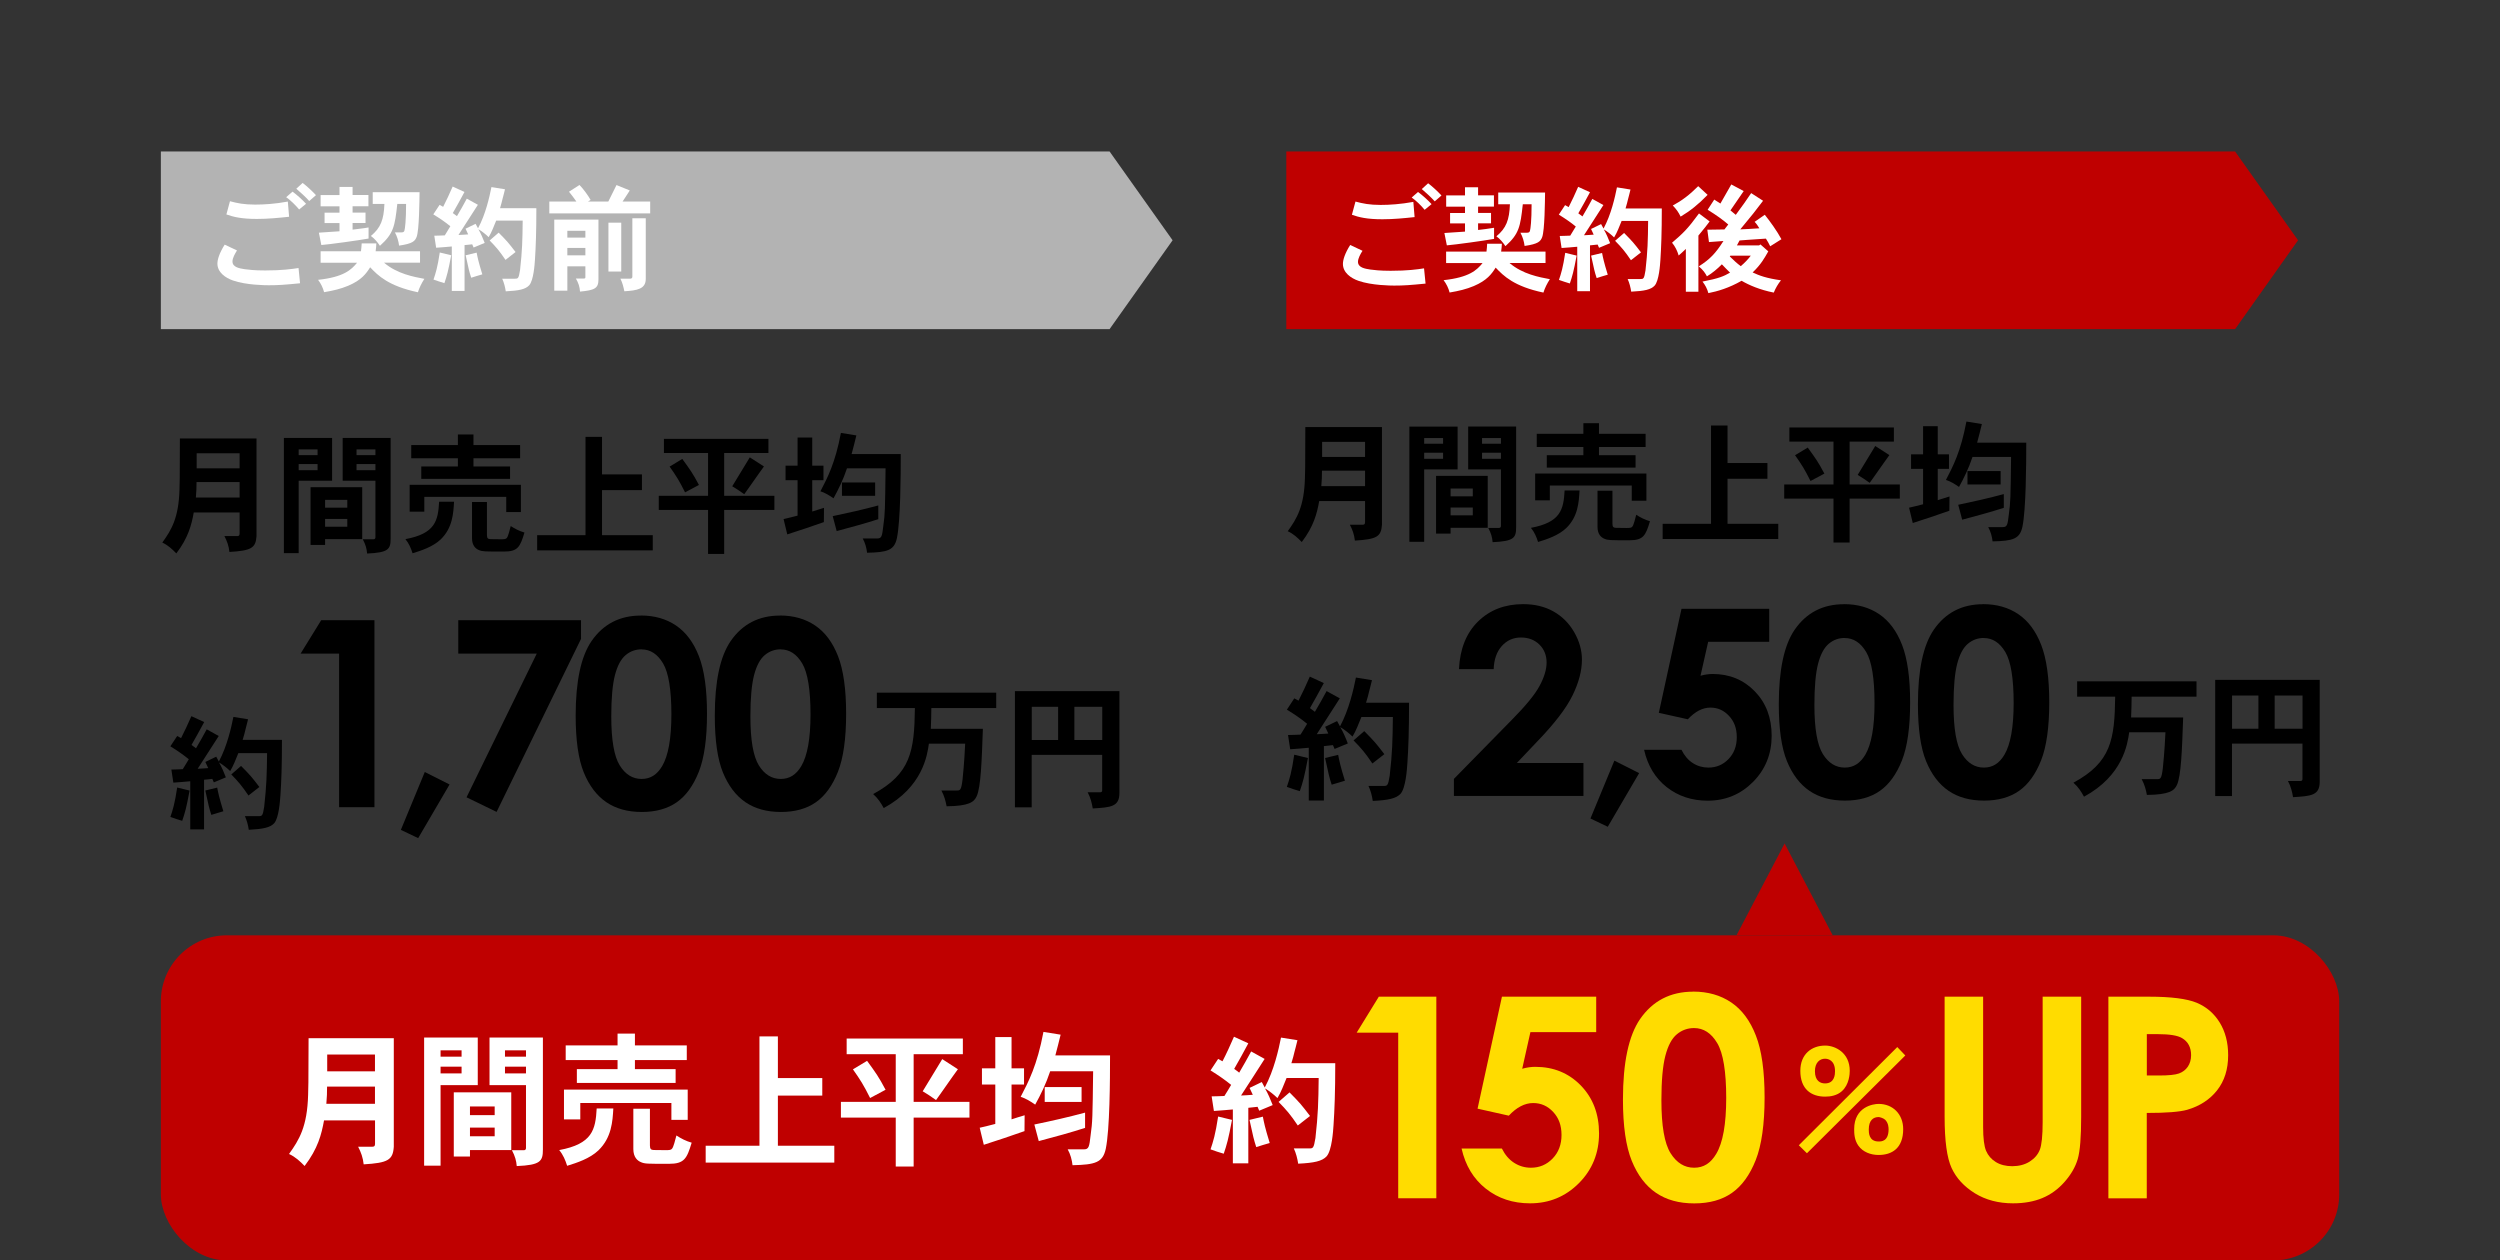 <?xml version="1.0" encoding="UTF-8"?>
<svg id="_レイヤー_2" data-name="レイヤー 2" xmlns="http://www.w3.org/2000/svg" viewBox="0 0 378.43 190.79">
  <rect x="0" y="0" width="378.43" height="190.79" fill="#333333" stroke="none"/>
  <defs>
    <style>
      .cls-1, .cls-2, .cls-3, .cls-4, .cls-5, .cls-6 {
        stroke-width: 0px;
      }

      .cls-2 {
        fill: #bf0000;
      }

      .cls-3 {
        fill: none;
      }

      .cls-4 {
        fill: #ffdc00;
      }

      .cls-5 {
        fill: #b3b3b3;
      }

      .cls-6 {
        fill: #fff;
      }
    </style>
  </defs>
  <g id="_レイヤー_1-2" data-name="レイヤー 1">
    <g>
      <g>
        <polygon class="cls-5" points="24.35 49.82 167.96 49.82 177.5 36.37 167.96 22.93 24.35 22.93 24.35 49.82"/>
        <polygon class="cls-2" points="194.71 49.82 338.33 49.82 347.86 36.37 338.33 22.93 194.71 22.93 194.71 49.82"/>
        <rect class="cls-2" x="24.35" y="141.58" width="329.74" height="49.21" rx="10" ry="10"/>
        <g>
          <path class="cls-1" d="m48.62,93.88h8.06v28.31h-5.35v-23.25h-5.83l3.12-5.06Z"/>
          <path class="cls-1" d="m64.3,116.86l3.75,1.89-4.75,8.12-2.62-1.25,3.62-8.76Z"/>
          <path class="cls-1" d="m69.38,93.88h18.57v2.83l-12.78,26.19-4.55-2.21,10.63-21.75h-11.88v-5.06Z"/>
          <path class="cls-1" d="m97,93.17c2.07,0,3.85.51,5.34,1.52,1.49,1.01,2.65,2.56,3.46,4.65.81,2.09,1.22,4.99,1.22,8.71s-.41,6.69-1.24,8.78c-.83,2.09-1.94,3.63-3.34,4.61s-3.16,1.47-5.29,1.47-3.92-.49-5.37-1.48c-1.45-.99-2.59-2.49-3.41-4.5-.82-2.01-1.23-4.88-1.23-8.6,0-5.2.8-8.96,2.41-11.3,1.78-2.57,4.27-3.85,7.45-3.85Zm.12,5.12c-.91,0-1.72.29-2.42.88s-1.24,1.59-1.61,3.01c-.37,1.42-.56,3.51-.56,6.26,0,3.58.43,6.05,1.28,7.42.85,1.37,1.96,2.05,3.31,2.05s2.34-.65,3.11-1.94c.93-1.57,1.4-4.18,1.4-7.85s-.42-6.29-1.26-7.7c-.84-1.41-1.92-2.12-3.26-2.12Z"/>
          <path class="cls-1" d="m118.06,93.17c2.07,0,3.85.51,5.34,1.52,1.49,1.01,2.65,2.56,3.46,4.65.81,2.09,1.22,4.99,1.22,8.71s-.41,6.69-1.24,8.78c-.83,2.09-1.94,3.63-3.34,4.61s-3.16,1.47-5.29,1.47-3.92-.49-5.37-1.48c-1.45-.99-2.59-2.49-3.41-4.5-.82-2.01-1.23-4.88-1.23-8.6,0-5.2.8-8.96,2.41-11.3,1.78-2.57,4.27-3.85,7.45-3.85Zm.12,5.12c-.91,0-1.72.29-2.42.88s-1.24,1.59-1.61,3.01c-.37,1.42-.56,3.51-.56,6.26,0,3.58.43,6.05,1.28,7.42.85,1.37,1.96,2.05,3.31,2.05s2.34-.65,3.11-1.94c.93-1.57,1.4-4.18,1.4-7.85s-.42-6.29-1.26-7.7c-.84-1.41-1.92-2.12-3.26-2.12Z"/>
        </g>
        <g>
          <path class="cls-1" d="m38.83,66.37v14.78c-.12,1.82-.8,2.2-4.1,2.4-.1-.92-.36-1.64-.76-2.4h1.94c.26,0,.36-.1.36-.4v-3.18h-6.94c-.34,1.9-.84,3.84-2.64,6.2-.64-.66-1.26-1.24-2.12-1.64,1.38-1.92,2.48-3.72,2.6-8.04.02-.64.06-1.4.06-7.72h11.6Zm-2.56,8.94v-2.34h-6.52c0,.72-.02,1.52-.1,2.34h6.62Zm-6.5-6.7v2.28h6.5v-2.28h-6.5Z"/>
          <path class="cls-1" d="m50.27,66.29v6.48h-5.06v10.96h-2.24v-17.44h7.3Zm-5.06,1.74v.86h2.86v-.86h-2.86Zm0,2.22v.92h2.86v-.92h-2.86Zm9.62,3.5v7.86h-5.62v.88h-2.2v-8.74h7.82Zm-5.62,1.92v1.18h3.36v-1.18h-3.36Zm0,2.88v1.18h3.36v-1.18h-3.36Zm9.92-12.26v15.24c0,1.6-.32,2.12-3.56,2.26-.06-.74-.22-1.34-.66-2.16h1.64c.18,0,.28-.12.28-.3v-8.56h-4.96v-6.48h7.26Zm-5.16,1.74v.86h2.86v-.86h-2.86Zm0,2.22v.92h2.86v-.92h-2.86Z"/>
          <path class="cls-1" d="m68.73,75.95c-.1,1.76-.22,3.96-2.02,5.7-1.18,1.12-2.94,1.7-4.26,2.1-.24-.76-.54-1.48-1.08-2.14,4.5-.84,4.94-2.76,5.1-5.66h2.26Zm10.12-2.56v4.12h-2.22v-2.3h-12.4v2.24h-2.22v-4.06h16.84Zm-7.18-7.62v1.6h7.06v2h-7.06v1.24h5.54v1.88h-13.44v-1.88h5.54v-1.24h-7.06v-2h7.06v-1.6h2.36Zm2.04,10.22v5c0,.5.16.6.52.62.16,0,1.06.02,1.6.02s.76-.02.9-.22c.2-.24.42-1.16.58-1.78.62.4,1.3.76,2.08.98-.66,2.18-1,2.88-3.1,2.88-2.96,0-3.26,0-3.78-.22-.5-.2-1.06-.68-1.06-1.8v-5.48h2.26Z"/>
          <path class="cls-1" d="m91.13,66.13v5.68h6.04v2.38h-6.04v6.82h7.68v2.3h-17.5v-2.3h7.32v-14.88h2.5Z"/>
          <path class="cls-1" d="m116.32,66.43v2.14h-6.7v6.48h7.6v2.14h-7.6v6.66h-2.44v-6.66h-7.46v-2.14h7.46v-6.48h-6.68v-2.14h15.82Zm-13.04,3.04c1.22,1.68,1.56,2.14,2.52,3.94l-2.1,1.12c-.88-1.76-1.32-2.46-2.34-3.9l1.92-1.16Zm12.36,1.14c-.62.84-.96,1.36-1.34,1.88-.46.68-.98,1.38-1.64,2.32-.62-.44-1.2-.84-1.82-1.2.38-.62,2.24-3.68,2.66-4.38l2.14,1.38Z"/>
          <path class="cls-1" d="m122.95,66.23v4.26h1.7v2.2h-1.7v4.74c.54-.18,1.1-.36,1.78-.56l-.02,2.16c-1.8.64-3.72,1.28-5.54,1.86l-.56-2.32c.7-.16,1.46-.34,2.12-.52v-5.36h-1.82v-2.2h1.82v-4.26h2.22Zm13.4,2.5c0,3.4-.04,10.12-.58,12.72-.4,1.84-1.4,2.16-4.52,2.22-.08-.72-.28-1.48-.66-2.16h2.2c.68,0,.74-.36.92-1.92.26-1.9.26-2.28.34-8.7h-5.84c-.58,1.74-1.28,3.16-2.04,4.54-.62-.44-1.32-.86-1.98-1.06,1.06-2.04,2.24-4.26,3.1-8.84l2.34.38c-.24.96-.46,1.9-.72,2.82h7.44Zm-3.4,9.86c-1.86.6-4.1,1.22-6.3,1.8l-.6-2.26c2.3-.48,4.62-1,6.9-1.62v2.08Zm-.48-5.56v2.02h-5.02v-2.02h5.02Z"/>
        </g>
        <g>
          <path class="cls-1" d="m150.8,104.85v2.33h-9.82c0,.98-.04,2.08-.08,3.14h7.88c-.17,4.89-.31,8.88-.94,10.21-.4.89-1.17,1.48-4.55,1.52-.15-.81-.35-1.56-.79-2.39h2.31c.52,0,.69,0,.89-1.64.04-.37.27-2.56.4-5.45h-5.49c-.25,1.77-.94,6.55-6.84,9.75-.42-.77-.87-1.48-1.6-2.12,5.68-3.08,6.24-6.47,6.32-13.02h-5.76v-2.33h18.07Z"/>
          <path class="cls-1" d="m169.45,104.62v15.41c0,2.1-1.29,2.18-4.04,2.35-.12-.77-.33-1.64-.77-2.45h1.89c.19,0,.31-.08.31-.29v-5.37h-10.67v7.94h-2.54v-17.59h15.81Zm-13.27,2.37v5.03h3.99v-5.03h-3.99Zm6.45,0v5.03h4.22v-5.03h-4.22Z"/>
        </g>
        <g>
          <g>
            <path class="cls-4" d="m208.73,150.87h8.69v30.51h-5.77v-25.06h-6.29l3.36-5.46Z"/>
            <path class="cls-4" d="m227.33,150.87h14.29v5.37h-9.96l-1.24,5.54c.34-.1.68-.17,1.02-.22.33-.05.65-.07.96-.07,2.77,0,5.06.94,6.9,2.83,1.83,1.89,2.75,4.3,2.75,7.25s-1.01,5.48-3.04,7.52c-2.03,2.04-4.49,3.06-7.4,3.06-2.6,0-4.83-.74-6.7-2.22-1.87-1.48-3.09-3.51-3.67-6.08h6.1c.47.95,1.09,1.68,1.86,2.17.77.49,1.61.74,2.54.74,1.29,0,2.38-.46,3.28-1.39.9-.93,1.35-2.12,1.35-3.57s-.42-2.57-1.25-3.47c-.84-.91-1.85-1.36-3.04-1.36-.64,0-1.26.16-1.88.48-.62.32-1.22.8-1.81,1.43l-4.73-1.06,3.69-16.95Z"/>
            <path class="cls-4" d="m256.3,150.1c2.23,0,4.15.55,5.76,1.64s2.86,2.76,3.73,5.01c.88,2.25,1.32,5.38,1.32,9.39s-.45,7.21-1.34,9.46c-.89,2.25-2.09,3.91-3.6,4.97-1.51,1.06-3.41,1.59-5.71,1.59s-4.22-.53-5.79-1.6c-1.56-1.06-2.79-2.68-3.67-4.85-.88-2.17-1.33-5.26-1.33-9.27,0-5.6.86-9.66,2.59-12.18,1.92-2.77,4.6-4.15,8.03-4.15Zm.14,5.52c-.98,0-1.85.31-2.61.94-.76.63-1.34,1.71-1.74,3.25-.4,1.53-.6,3.78-.6,6.74,0,3.86.46,6.52,1.38,8,.92,1.47,2.11,2.21,3.57,2.21s2.52-.7,3.35-2.1c1.01-1.69,1.51-4.51,1.51-8.46s-.45-6.78-1.36-8.3c-.9-1.52-2.07-2.28-3.51-2.28Z"/>
          </g>
          <g>
            <path class="cls-4" d="m294.36,150.87h5.83v19.73c0,1.7.15,2.9.45,3.61.3.7.79,1.27,1.47,1.69.68.42,1.51.63,2.48.63,1.02,0,1.91-.23,2.65-.7.74-.47,1.25-1.07,1.53-1.79.28-.73.43-2.11.43-4.16v-19.01h5.83v18.19c0,3.07-.17,5.2-.52,6.39s-1.01,2.34-1.98,3.44c-.97,1.11-2.1,1.93-3.37,2.46s-2.75.8-4.44.8c-2.21,0-4.14-.51-5.78-1.52-1.64-1.02-2.81-2.29-3.52-3.82-.71-1.53-1.06-4.11-1.06-7.75v-18.19Z"/>
            <path class="cls-4" d="m319.15,150.87h6.16c3.33,0,5.74.31,7.21.92,1.47.62,2.63,1.61,3.48,2.99.85,1.38,1.28,3.03,1.28,4.95,0,2.13-.56,3.9-1.67,5.31-1.11,1.41-2.62,2.39-4.53,2.95-1.12.32-3.16.48-6.12.48v12.92h-5.81v-30.51Zm5.81,11.93h1.85c1.45,0,2.46-.1,3.03-.31.57-.21,1.01-.55,1.34-1.03.32-.48.49-1.06.49-1.74,0-1.18-.46-2.04-1.37-2.58-.66-.4-1.89-.6-3.69-.6h-1.64v6.26Z"/>
          </g>
          <path class="cls-4" d="m287.2,158.5l1.21,1.27-14.89,14.8-1.23-1.21,14.91-14.87Zm-7.2,3.59c0,.42-.06,2.1-1.21,3.1-.72.64-1.68.81-2.51.81-2.12,0-3.76-1.13-3.76-3.91,0-2.53,1.72-3.82,3.76-3.82,1.55,0,3.72,1.1,3.72,3.82Zm-5.27.06c0,1.47.81,1.85,1.53,1.85,1.49,0,1.51-1.44,1.51-1.85,0-1.64-1.02-1.89-1.51-1.89-.83,0-1.53.62-1.53,1.89Zm13.36,8.77c0,2.91-1.72,3.91-3.72,3.91-1.21,0-2.38-.45-3.06-1.4-.62-.87-.64-1.87-.64-2.51,0-3.4,2.91-3.82,3.7-3.82,2.17,0,3.72,1.57,3.72,3.82Zm-3.72,1.87c.4,0,1.49,0,1.51-1.81,0-.32-.02-.98-.53-1.49-.32-.28-.87-.4-.98-.4-.79,0-1.49.47-1.49,1.89,0,.47,0,1.81,1.49,1.81Z"/>
          <path class="cls-6" d="m202.12,160.94c0,4.42-.11,7.09-.26,9.35-.06.93-.25,3.87-1.06,4.76-.68.72-1.85.98-4.29,1.1-.13-.81-.32-1.57-.66-2.31h2.29c.62,0,.72,0,.98-1.57.4-3.59.45-5.39.49-9.09h-4.86c-.42,1.04-.83,2.12-1.38,3.04-.49-.49-1.21-1.06-1.89-1.47.45.76.85,1.7,1.17,2.53l-2.04.85-.25-.59c-.25.04-1.06.11-1.4.15v8.41h-2.34v-8.16c-.91.06-1.93.19-2.87.23l-.34-2.21c.68,0,1.34-.04,1.93-.06.34-.53.7-1.13,1.02-1.68-.85-.7-1.91-1.44-3.12-2.19l1.15-1.74.66.36c.62-1.19,1.19-2.46,1.74-3.72l2.17,1c-.74,1.36-1.44,2.68-2.14,3.87.21.15.59.42.76.57.59-1.02,1.25-2.15,1.81-3.21l2.04,1.13c-.57.89-3.06,4.78-3.57,5.54.38-.02,1.36-.06,1.78-.11-.11-.21-.36-.79-.49-1.04l1.85-.89.45.83c1.4-2.61,2.1-5.76,2.46-7.56l2.49.4c-.23.89-.32,1.32-.45,1.76-.11.47-.23.96-.47,1.72h6.65Zm-15.63,8.58c-.55,2.95-.79,3.76-1.25,5.12-.68-.21-1.34-.4-2-.66.4-1.17.74-2.25,1.15-4.97l2.1.51Zm4.67-.49c.17.87.3,1.59,1.04,3.99-.66.19-1.38.4-2.04.62-.38-1.19-.45-1.49-1.02-4.12l2.02-.49Zm4.04-3.67c1.59,1.61,1.81,1.87,3.1,3.57l-1.85,1.44c-1.1-1.64-1.72-2.36-2.91-3.57l1.66-1.44Z"/>
          <g>
            <path class="cls-6" d="m59.61,157.14v16.44c-.13,2.02-.89,2.45-4.56,2.67-.11-1.02-.4-1.82-.84-2.67h2.16c.29,0,.4-.11.4-.44v-3.54h-7.72c-.38,2.11-.93,4.27-2.94,6.9-.71-.73-1.4-1.38-2.36-1.82,1.54-2.14,2.76-4.14,2.89-8.94.02-.71.07-1.56.07-8.59h12.9Zm-2.85,9.94v-2.6h-7.25c0,.8-.02,1.69-.11,2.6h7.36Zm-7.23-7.45v2.54h7.23v-2.54h-7.23Z"/>
            <path class="cls-6" d="m72.32,157.05v7.21h-5.63v12.19h-2.49v-19.4h8.12Zm-5.63,1.94v.96h3.18v-.96h-3.18Zm0,2.47v1.02h3.18v-1.02h-3.18Zm10.7,3.89v8.74h-6.25v.98h-2.45v-9.72h8.7Zm-6.25,2.14v1.31h3.74v-1.31h-3.74Zm0,3.2v1.31h3.74v-1.31h-3.74Zm11.04-13.64v16.95c0,1.78-.36,2.36-3.96,2.51-.07-.82-.25-1.49-.73-2.4h1.82c.2,0,.31-.13.31-.33v-9.52h-5.52v-7.21h8.08Zm-5.74,1.94v.96h3.18v-.96h-3.18Zm0,2.47v1.02h3.18v-1.02h-3.18Z"/>
            <path class="cls-6" d="m92.84,167.79c-.11,1.96-.25,4.4-2.25,6.34-1.31,1.25-3.27,1.89-4.74,2.34-.27-.85-.6-1.65-1.2-2.38,5.01-.93,5.5-3.07,5.67-6.3h2.51Zm11.26-2.85v4.58h-2.47v-2.56h-13.79v2.49h-2.47v-4.52h18.73Zm-7.99-8.48v1.78h7.85v2.22h-7.85v1.38h6.16v2.09h-14.95v-2.09h6.16v-1.38h-7.85v-2.22h7.85v-1.78h2.62Zm2.27,11.37v5.56c0,.56.18.67.58.69.18,0,1.18.02,1.78.02s.85-.02,1-.24c.22-.27.47-1.29.65-1.98.69.45,1.45.85,2.31,1.09-.73,2.42-1.11,3.2-3.45,3.2-3.29,0-3.63,0-4.2-.24-.56-.22-1.18-.76-1.18-2v-6.1h2.51Z"/>
            <path class="cls-6" d="m117.75,156.87v6.32h6.72v2.65h-6.72v7.59h8.54v2.56h-19.47v-2.56h8.14v-16.55h2.78Z"/>
            <path class="cls-6" d="m145.75,157.2v2.38h-7.45v7.21h8.45v2.38h-8.45v7.41h-2.71v-7.41h-8.3v-2.38h8.3v-7.21h-7.43v-2.38h17.6Zm-14.5,3.38c1.36,1.87,1.74,2.38,2.8,4.38l-2.34,1.25c-.98-1.96-1.47-2.74-2.6-4.34l2.14-1.29Zm13.75,1.27c-.69.93-1.07,1.51-1.49,2.09-.51.76-1.09,1.53-1.82,2.58-.69-.49-1.33-.93-2.02-1.33.42-.69,2.49-4.09,2.96-4.87l2.38,1.54Z"/>
            <path class="cls-6" d="m153.12,156.98v4.74h1.89v2.45h-1.89v5.27c.6-.2,1.22-.4,1.98-.62l-.02,2.4c-2,.71-4.14,1.42-6.16,2.07l-.62-2.58c.78-.18,1.62-.38,2.36-.58v-5.96h-2.02v-2.45h2.02v-4.74h2.47Zm14.91,2.78c0,3.78-.04,11.26-.65,14.15-.45,2.05-1.56,2.4-5.03,2.47-.09-.8-.31-1.65-.73-2.4h2.45c.76,0,.82-.4,1.02-2.14.29-2.11.29-2.54.38-9.68h-6.5c-.65,1.94-1.42,3.52-2.27,5.05-.69-.49-1.47-.96-2.2-1.18,1.18-2.27,2.49-4.74,3.45-9.83l2.6.42c-.27,1.07-.51,2.11-.8,3.14h8.28Zm-3.78,10.97c-2.07.67-4.56,1.36-7.01,2l-.67-2.51c2.56-.53,5.14-1.11,7.68-1.8v2.31Zm-.53-6.18v2.25h-5.58v-2.25h5.58Z"/>
          </g>
        </g>
        <path class="cls-1" d="m42.68,112c0,3.95-.09,6.35-.23,8.36-.06.84-.23,3.46-.95,4.26-.61.65-1.65.87-3.84.99-.11-.72-.29-1.41-.59-2.07h2.05c.55,0,.65,0,.87-1.41.36-3.21.4-4.83.44-8.13h-4.35c-.38.93-.74,1.9-1.24,2.72-.44-.44-1.08-.95-1.69-1.31.4.68.76,1.52,1.04,2.26l-1.82.76-.23-.53c-.23.04-.95.1-1.25.13v7.52h-2.09v-7.29c-.82.06-1.73.17-2.56.21l-.3-1.98c.61,0,1.2-.04,1.73-.06.3-.48.63-1.01.91-1.5-.76-.63-1.71-1.29-2.79-1.96l1.03-1.56.59.32c.55-1.06,1.06-2.2,1.56-3.32l1.94.89c-.67,1.22-1.29,2.39-1.92,3.46.19.13.53.38.68.51.53-.91,1.12-1.92,1.62-2.87l1.82,1.01c-.51.8-2.74,4.27-3.19,4.96.34-.02,1.22-.06,1.6-.1-.09-.19-.32-.7-.44-.93l1.65-.8.4.74c1.25-2.34,1.88-5.15,2.2-6.76l2.22.36c-.21.8-.29,1.18-.4,1.58-.09.42-.21.85-.42,1.54h5.95Zm-13.98,7.67c-.49,2.64-.7,3.36-1.12,4.58-.61-.19-1.2-.36-1.79-.59.36-1.04.67-2.01,1.03-4.45l1.88.46Zm4.18-.44c.15.78.27,1.42.93,3.57-.59.17-1.23.36-1.82.55-.34-1.06-.4-1.33-.91-3.69l1.8-.44Zm3.61-3.29c1.42,1.44,1.62,1.67,2.77,3.19l-1.65,1.29c-.99-1.46-1.54-2.11-2.6-3.19l1.48-1.29Z"/>
        <g>
          <path class="cls-6" d="m35.87,37.92c-.3.47-.68,1.14-.68,1.66,0,.88,1.07,1.05,1.86,1.17.53.07,1.42.19,3.08.19,2.56,0,4.03-.21,5.06-.37l.23,2.31c-2.35.23-3.28.3-4.75.3-.49,0-3.4-.02-5.4-.72-1.16-.4-2.36-1.24-2.36-2.56,0-.61.28-1.56,1.1-2.87l1.86.88Zm7.9-5.11c-1.56.17-3.19.33-4.89.33-2.33,0-3.54-.3-4.61-.68l.54-2c1.1.3,2.14.51,3.8.51,1.35,0,3.05-.1,4.96-.46l.19,2.29Zm.51-3.8c.72.53,1.49,1.23,2.05,1.84l-1.05.86c-.56-.68-1.3-1.4-1.96-1.86l.96-.84Zm1.54-1.31c.65.49,1.38,1.17,2.01,1.84l-1.02.89c-.56-.63-1.31-1.3-1.96-1.86l.96-.88Z"/>
          <path class="cls-6" d="m63.58,38.03v1.73h-5.45c1.98,1.7,4.52,2.15,6.11,2.45-.42.65-.75,1.3-.98,2.03-4.43-.93-6.04-2.52-7.23-3.78-.6.96-1.31,1.94-3.31,2.79-1.12.47-2.24.74-3.66.98-.18-.68-.47-1.28-.91-1.87,3.89-.42,5.03-1.52,5.9-2.59h-5.52v-1.73h6.11c.05-.37.09-.81.11-1.19h2.22c-.02.37-.05.82-.11,1.19h6.71Zm-10.21-9.74v1.23h2.4v1.7h-2.4v.96h1.96v1.58h-1.96v1c.77-.11,1.49-.16,2.42-.33v1.68c-1.54.28-5.9.88-7.15.98l-.37-1.87c1.09-.05,2.05-.16,3.12-.21v-1.24h-2.26v-1.58h2.26v-.96h-2.86v-1.7h2.86v-1.23h1.98Zm3.05,2.59v-1.79h7.09c-.02,1.28-.05,5.73-.44,6.76-.25.63-.56,1.03-2.66,1.33-.09-.7-.28-1.35-.63-2h.98c.37,0,.42-.16.46-.28.09-.3.25-1.52.25-4.03h-1.33c-.37,3.43-.58,4.5-2.63,6.34-.37-.56-.81-1.09-1.37-1.49,1.49-1.23,1.96-2.47,2.05-4.85h-1.77Z"/>
          <path class="cls-6" d="m81.19,31.56c0,3.64-.09,5.85-.21,7.71-.05.77-.21,3.19-.88,3.92-.56.6-1.52.81-3.54.91-.11-.67-.26-1.3-.54-1.91h1.89c.51,0,.6,0,.81-1.3.33-2.96.37-4.45.4-7.5h-4.01c-.35.86-.68,1.75-1.14,2.51-.4-.4-1-.88-1.56-1.21.37.63.7,1.4.96,2.08l-1.68.7-.21-.49c-.21.04-.88.09-1.16.12v6.94h-1.93v-6.73c-.75.05-1.59.16-2.37.19l-.28-1.82c.56,0,1.1-.04,1.59-.05.28-.44.58-.93.84-1.38-.7-.58-1.58-1.19-2.58-1.8l.95-1.44.54.3c.51-.98.98-2.03,1.44-3.07l1.79.82c-.61,1.12-1.19,2.21-1.77,3.19.18.12.49.35.63.47.49-.84,1.03-1.77,1.49-2.65l1.68.93c-.47.74-2.52,3.94-2.94,4.57.32-.02,1.12-.05,1.47-.09-.09-.17-.3-.65-.4-.86l1.52-.74.37.68c1.16-2.15,1.73-4.75,2.03-6.24l2.05.33c-.19.74-.26,1.09-.37,1.45-.09.39-.19.79-.38,1.42h5.48Zm-12.89,7.08c-.46,2.44-.65,3.1-1.03,4.22-.56-.18-1.1-.33-1.65-.54.33-.96.61-1.86.95-4.1l1.73.42Zm3.85-.4c.14.72.25,1.31.86,3.29-.54.16-1.14.33-1.68.51-.32-.98-.37-1.23-.84-3.4l1.66-.4Zm3.33-3.03c1.31,1.33,1.49,1.54,2.56,2.94l-1.52,1.19c-.91-1.35-1.42-1.94-2.4-2.94l1.37-1.19Z"/>
          <path class="cls-6" d="m98.42,30.51v1.79h-15.27v-1.79h4.1c-.37-.51-.67-.95-1.12-1.49l1.59-1.02c.61.63,1.28,1.56,1.68,2.26l-.4.25h3.08c.4-.84.84-1.65,1.24-2.5l2.01.82c-.42.63-.75,1.19-1.09,1.68h4.17Zm-7.83,2.73v9.06c0,1.37-.6,1.63-2.79,1.84-.05-.74-.25-1.33-.63-1.98h1.23c.14,0,.21-.05.21-.19v-1.65h-2.73v3.68h-1.98v-10.76h6.69Zm-4.71,1.7v1.03h2.73v-1.03h-2.73Zm0,2.59v1.12h2.73v-1.12h-2.73Zm8.16-3.82v7.39h-1.94v-7.39h1.94Zm3.71-.67v9.18c0,1.52-1.28,1.75-3.24,1.87-.14-.67-.28-1.28-.6-1.91h1.51c.19,0,.3-.12.3-.28v-8.86h2.03Z"/>
        </g>
        <g>
          <path class="cls-1" d="m226.1,101.29h-5.25c.14-3.05,1.1-5.46,2.88-7.21s4.06-2.63,6.84-2.63c1.72,0,3.24.36,4.55,1.09,1.31.73,2.37,1.77,3.16,3.14s1.18,2.76,1.18,4.17c0,1.68-.48,3.49-1.43,5.43s-2.71,4.23-5.25,6.87l-3.18,3.35h10.09v4.98h-19.61v-2.58l8.76-8.93c2.12-2.14,3.53-3.87,4.22-5.17.7-1.3,1.05-2.48,1.05-3.53s-.36-1.99-1.09-2.7c-.72-.71-1.66-1.07-2.8-1.07s-2.12.43-2.89,1.29c-.77.86-1.18,2.03-1.23,3.5Z"/>
          <path class="cls-1" d="m244.37,115.14l3.75,1.89-4.75,8.12-2.62-1.25,3.62-8.76Z"/>
          <path class="cls-1" d="m254.55,92.16h13.26v4.99h-9.24l-1.16,5.14c.32-.09.63-.16.94-.2.31-.04.6-.07.88-.07,2.57,0,4.7.88,6.4,2.63,1.7,1.75,2.55,3.99,2.55,6.73s-.94,5.08-2.82,6.98c-1.88,1.89-4.17,2.84-6.86,2.84-2.41,0-4.48-.69-6.22-2.06-1.73-1.37-2.87-3.25-3.41-5.64h5.66c.44.89,1.01,1.56,1.72,2.01.71.46,1.5.68,2.36.68,1.19,0,2.21-.43,3.04-1.29.83-.86,1.25-1.96,1.25-3.31s-.39-2.38-1.17-3.22c-.78-.84-1.72-1.26-2.82-1.26-.59,0-1.17.15-1.74.44-.57.3-1.13.74-1.68,1.33l-4.39-.98,3.43-15.73Z"/>
          <path class="cls-1" d="m279.12,91.45c2.07,0,3.85.51,5.34,1.52,1.49,1.01,2.65,2.56,3.46,4.65.81,2.09,1.22,4.99,1.22,8.71s-.41,6.69-1.24,8.78c-.83,2.09-1.94,3.63-3.34,4.61s-3.16,1.47-5.29,1.47-3.92-.49-5.37-1.48c-1.45-.99-2.59-2.49-3.41-4.5-.82-2.01-1.23-4.88-1.23-8.6,0-5.2.8-8.96,2.41-11.3,1.78-2.57,4.27-3.85,7.45-3.85Zm.12,5.12c-.91,0-1.72.29-2.42.88s-1.24,1.59-1.61,3.01c-.37,1.42-.56,3.51-.56,6.26,0,3.58.43,6.05,1.28,7.42.85,1.37,1.96,2.05,3.31,2.05s2.34-.65,3.11-1.94c.93-1.57,1.4-4.18,1.4-7.85s-.42-6.29-1.26-7.7c-.84-1.41-1.92-2.12-3.26-2.12Z"/>
          <path class="cls-1" d="m300.18,91.45c2.07,0,3.85.51,5.34,1.52,1.49,1.01,2.65,2.56,3.46,4.65.81,2.09,1.22,4.99,1.22,8.71s-.41,6.69-1.24,8.78c-.83,2.09-1.94,3.63-3.34,4.61s-3.16,1.47-5.29,1.47-3.92-.49-5.37-1.48c-1.45-.99-2.59-2.49-3.41-4.5-.82-2.01-1.23-4.88-1.23-8.6,0-5.2.8-8.96,2.41-11.3,1.78-2.57,4.27-3.85,7.45-3.85Zm.12,5.12c-.91,0-1.72.29-2.42.88s-1.24,1.59-1.61,3.01c-.37,1.42-.56,3.51-.56,6.26,0,3.58.43,6.05,1.28,7.42.85,1.37,1.96,2.05,3.31,2.05s2.34-.65,3.11-1.94c.93-1.57,1.4-4.18,1.4-7.85s-.42-6.29-1.26-7.7c-.84-1.41-1.92-2.12-3.26-2.12Z"/>
        </g>
        <g>
          <path class="cls-1" d="m209.19,64.65v14.78c-.12,1.82-.8,2.2-4.1,2.4-.1-.92-.36-1.64-.76-2.4h1.94c.26,0,.36-.1.36-.4v-3.18h-6.94c-.34,1.9-.84,3.84-2.64,6.2-.64-.66-1.26-1.24-2.12-1.64,1.38-1.92,2.48-3.72,2.6-8.04.02-.64.06-1.4.06-7.72h11.6Zm-2.56,8.94v-2.34h-6.52c0,.72-.02,1.52-.1,2.34h6.62Zm-6.5-6.7v2.28h6.5v-2.28h-6.5Z"/>
          <path class="cls-1" d="m220.64,64.57v6.48h-5.06v10.96h-2.24v-17.44h7.3Zm-5.06,1.74v.86h2.86v-.86h-2.86Zm0,2.22v.92h2.86v-.92h-2.86Zm9.62,3.5v7.86h-5.62v.88h-2.2v-8.74h7.82Zm-5.62,1.92v1.18h3.36v-1.18h-3.36Zm0,2.88v1.18h3.36v-1.18h-3.36Zm9.92-12.26v15.24c0,1.6-.32,2.12-3.56,2.26-.06-.74-.22-1.34-.66-2.16h1.64c.18,0,.28-.12.28-.3v-8.56h-4.96v-6.48h7.26Zm-5.16,1.74v.86h2.86v-.86h-2.86Zm0,2.22v.92h2.86v-.92h-2.86Z"/>
          <path class="cls-1" d="m239.1,74.24c-.1,1.76-.22,3.96-2.02,5.7-1.18,1.12-2.94,1.7-4.26,2.1-.24-.76-.54-1.48-1.08-2.14,4.5-.84,4.94-2.76,5.1-5.66h2.26Zm10.12-2.56v4.12h-2.22v-2.3h-12.4v2.24h-2.22v-4.06h16.84Zm-7.18-7.62v1.6h7.06v2h-7.06v1.24h5.54v1.88h-13.44v-1.88h5.54v-1.24h-7.06v-2h7.06v-1.6h2.36Zm2.04,10.22v5c0,.5.16.6.52.62.16,0,1.06.02,1.6.02s.76-.02.9-.22c.2-.24.42-1.16.58-1.78.62.4,1.3.76,2.08.98-.66,2.18-1,2.88-3.1,2.88-2.96,0-3.26,0-3.78-.22-.5-.2-1.06-.68-1.06-1.8v-5.48h2.26Z"/>
          <path class="cls-1" d="m261.5,64.41v5.68h6.04v2.38h-6.04v6.82h7.68v2.3h-17.5v-2.3h7.32v-14.88h2.5Z"/>
          <path class="cls-1" d="m286.68,64.71v2.14h-6.7v6.48h7.6v2.14h-7.6v6.66h-2.44v-6.66h-7.46v-2.14h7.46v-6.48h-6.68v-2.14h15.82Zm-13.04,3.04c1.22,1.68,1.56,2.14,2.52,3.94l-2.1,1.12c-.88-1.76-1.32-2.46-2.34-3.9l1.92-1.16Zm12.36,1.14c-.62.84-.96,1.36-1.34,1.88-.46.68-.98,1.38-1.64,2.32-.62-.44-1.2-.84-1.82-1.2.38-.62,2.24-3.68,2.66-4.38l2.14,1.38Z"/>
          <path class="cls-1" d="m293.32,64.51v4.26h1.7v2.2h-1.7v4.74c.54-.18,1.1-.36,1.78-.56l-.02,2.16c-1.8.64-3.72,1.28-5.54,1.86l-.56-2.32c.7-.16,1.46-.34,2.12-.52v-5.36h-1.82v-2.2h1.82v-4.26h2.22Zm13.4,2.5c0,3.4-.04,10.12-.58,12.72-.4,1.84-1.4,2.16-4.52,2.22-.08-.72-.28-1.48-.66-2.16h2.2c.68,0,.74-.36.92-1.92.26-1.9.26-2.28.34-8.7h-5.84c-.58,1.74-1.28,3.16-2.04,4.54-.62-.44-1.32-.86-1.98-1.06,1.06-2.04,2.24-4.26,3.1-8.84l2.34.38c-.24.96-.46,1.9-.72,2.82h7.44Zm-3.4,9.86c-1.86.6-4.1,1.22-6.3,1.8l-.6-2.26c2.3-.48,4.62-1,6.9-1.62v2.08Zm-.48-5.56v2.02h-5.02v-2.02h5.02Z"/>
        </g>
        <g>
          <path class="cls-1" d="m332.49,103.13v2.33h-9.82c0,.98-.04,2.08-.08,3.14h7.88c-.17,4.89-.31,8.88-.94,10.21-.4.89-1.17,1.48-4.55,1.52-.15-.81-.35-1.56-.79-2.39h2.31c.52,0,.69,0,.89-1.64.04-.37.27-2.56.4-5.45h-5.49c-.25,1.77-.94,6.55-6.84,9.75-.42-.77-.87-1.48-1.6-2.12,5.68-3.08,6.24-6.47,6.32-13.02h-5.76v-2.33h18.07Z"/>
          <path class="cls-1" d="m351.14,102.91v15.41c0,2.1-1.29,2.18-4.04,2.35-.12-.77-.33-1.64-.77-2.45h1.89c.19,0,.31-.08.31-.29v-5.37h-10.67v7.94h-2.54v-17.59h15.81Zm-13.27,2.37v5.03h3.99v-5.03h-3.99Zm6.45,0v5.03h4.22v-5.03h-4.22Z"/>
        </g>
        <path class="cls-1" d="m213.29,106.35c0,4.33-.1,6.95-.25,9.15-.06.92-.25,3.79-1.04,4.66-.67.71-1.81.96-4.2,1.08-.12-.79-.31-1.54-.65-2.27h2.25c.6,0,.71,0,.96-1.54.4-3.51.44-5.28.48-8.9h-4.76c-.42,1.02-.81,2.08-1.35,2.97-.48-.48-1.19-1.04-1.85-1.44.44.75.83,1.66,1.14,2.48l-2,.83-.25-.58c-.25.04-1.04.1-1.37.15v8.24h-2.29v-7.99c-.89.06-1.89.19-2.81.23l-.33-2.16c.67,0,1.31-.04,1.89-.06.33-.52.69-1.1,1-1.64-.83-.69-1.87-1.41-3.06-2.14l1.12-1.71.64.35c.6-1.16,1.17-2.41,1.71-3.64l2.12.98c-.73,1.33-1.41,2.62-2.1,3.79.21.15.58.42.75.56.58-1,1.23-2.1,1.77-3.14l2,1.1c-.56.87-2.99,4.68-3.49,5.43.38-.02,1.33-.06,1.75-.1-.1-.21-.35-.77-.48-1.02l1.81-.87.44.81c1.37-2.56,2.06-5.64,2.41-7.4l2.43.4c-.23.87-.31,1.29-.44,1.73-.1.46-.23.94-.46,1.68h6.51Zm-15.31,8.4c-.54,2.89-.77,3.68-1.23,5.01-.67-.21-1.31-.4-1.96-.65.4-1.14.73-2.2,1.12-4.87l2.06.5Zm4.58-.48c.17.85.29,1.56,1.02,3.91-.64.19-1.35.4-2,.6-.38-1.17-.44-1.46-1-4.04l1.98-.48Zm3.95-3.6c1.56,1.58,1.77,1.83,3.04,3.49l-1.81,1.41c-1.08-1.6-1.68-2.31-2.85-3.49l1.62-1.41Z"/>
        <g>
          <path class="cls-6" d="m206.24,37.97c-.3.47-.68,1.14-.68,1.66,0,.88,1.07,1.05,1.86,1.17.53.07,1.42.19,3.08.19,2.56,0,4.03-.21,5.06-.37l.23,2.31c-2.35.23-3.28.3-4.75.3-.49,0-3.4-.02-5.4-.72-1.16-.4-2.36-1.24-2.36-2.56,0-.61.28-1.56,1.1-2.87l1.86.88Zm7.9-5.11c-1.56.17-3.19.33-4.89.33-2.33,0-3.54-.3-4.61-.68l.54-2c1.1.3,2.14.51,3.8.51,1.35,0,3.05-.11,4.96-.46l.19,2.29Zm.51-3.8c.72.53,1.49,1.23,2.05,1.84l-1.05.86c-.56-.68-1.3-1.4-1.96-1.86l.96-.84Zm1.54-1.31c.65.49,1.38,1.17,2.01,1.84l-1.02.89c-.56-.63-1.31-1.3-1.96-1.86l.96-.88Z"/>
          <path class="cls-6" d="m233.95,38.08v1.73h-5.45c1.98,1.7,4.52,2.15,6.11,2.45-.42.65-.75,1.3-.98,2.03-4.43-.93-6.04-2.52-7.23-3.78-.6.96-1.31,1.94-3.31,2.79-1.12.47-2.24.74-3.66.98-.18-.68-.47-1.28-.91-1.87,3.89-.42,5.03-1.52,5.9-2.59h-5.52v-1.73h6.11c.05-.37.09-.81.1-1.19h2.23c-.02.37-.05.82-.11,1.19h6.71Zm-10.21-9.74v1.23h2.4v1.7h-2.4v.96h1.96v1.58h-1.96v1c.77-.1,1.49-.16,2.42-.33v1.68c-1.54.28-5.9.88-7.15.98l-.37-1.87c1.09-.05,2.05-.16,3.12-.21v-1.24h-2.26v-1.58h2.26v-.96h-2.85v-1.7h2.85v-1.23h1.98Zm3.05,2.59v-1.79h7.09c-.02,1.28-.05,5.73-.44,6.76-.25.63-.56,1.03-2.66,1.33-.09-.7-.28-1.35-.63-2h.98c.37,0,.42-.16.46-.28.09-.3.25-1.52.25-4.03h-1.33c-.37,3.43-.58,4.5-2.63,6.34-.37-.56-.81-1.09-1.37-1.49,1.49-1.23,1.96-2.47,2.05-4.85h-1.77Z"/>
          <path class="cls-6" d="m251.55,31.61c0,3.64-.09,5.85-.21,7.71-.05.77-.21,3.19-.88,3.92-.56.6-1.52.81-3.54.91-.11-.67-.26-1.3-.54-1.91h1.89c.51,0,.6,0,.81-1.3.33-2.96.37-4.45.4-7.5h-4.01c-.35.86-.68,1.75-1.14,2.5-.4-.4-1-.88-1.56-1.21.37.63.7,1.4.96,2.08l-1.68.7-.21-.49c-.21.03-.88.09-1.16.12v6.94h-1.93v-6.73c-.75.05-1.59.16-2.37.19l-.28-1.82c.56,0,1.1-.04,1.59-.05.28-.44.58-.93.84-1.38-.7-.58-1.58-1.19-2.57-1.8l.95-1.44.54.3c.51-.98.98-2.03,1.44-3.07l1.79.82c-.61,1.12-1.19,2.21-1.77,3.19.18.12.49.35.63.47.49-.84,1.03-1.77,1.49-2.65l1.68.93c-.47.74-2.52,3.94-2.94,4.57.32-.02,1.12-.05,1.47-.09-.09-.17-.3-.65-.4-.86l1.52-.74.37.68c1.16-2.15,1.73-4.75,2.03-6.24l2.05.33c-.19.74-.26,1.09-.37,1.45-.09.39-.19.79-.38,1.42h5.48Zm-12.89,7.08c-.46,2.44-.65,3.1-1.03,4.22-.56-.18-1.1-.33-1.65-.54.33-.96.61-1.86.95-4.1l1.73.42Zm3.85-.4c.14.72.25,1.31.86,3.29-.54.16-1.14.33-1.68.51-.32-.98-.37-1.23-.84-3.4l1.66-.4Zm3.33-3.03c1.31,1.33,1.49,1.54,2.56,2.94l-1.52,1.19c-.91-1.35-1.42-1.94-2.4-2.94l1.37-1.19Z"/>
          <path class="cls-6" d="m257.1,44.16h-1.91v-6.48c-.37.37-.79.74-1.09,1-.19-.68-.53-1.38-1-1.94,1.68-1.45,2.28-1.98,4.08-4.43l1.61,1.21c-.33.47-.84,1.09-1.7,2.14v8.51Zm1.38-14.66c-1.4,1.45-2.64,2.43-4.08,3.29-.33-.68-.7-1.19-1.19-1.68,1.35-.72,2.54-1.61,3.85-2.93l1.42,1.31Zm7.81,7.64l.19-.14,1.19,1.05c-.58,1.02-1.1,1.98-2.37,3.19,1,.47,2.08.88,4.29,1.19-.44.54-.82,1.19-1.09,1.86-2.12-.42-3.77-1.14-4.87-1.79-1.91,1.09-3.61,1.59-5.03,1.87-.19-.7-.49-1.23-.89-1.75,2.47-.47,3.24-.81,4.17-1.35-.38-.39-.88-.86-1.24-1.26-.63.65-1.49,1.37-2.26,1.82-.26-.49-.56-.95-1.23-1.51,1.66-1.05,2.56-1.98,3.73-3.84-.68.07-1.47.09-2.19.16l-.25-1.87c.82,0,1.7-.02,2.59-.04l.58-.75c-.86-.74-1.73-1.37-3.12-2.23l1-1.54c.35.21.63.4.93.6.26-.44,1.4-2.45,1.65-2.89l1.88,1c-.51.77-.67,1-2.01,2.93.23.19.56.46.81.67,1.26-1.73,1.4-1.91,2.33-3.29l1.8,1.16c-1.35,1.79-1.44,1.89-3.45,4.33.09,0,2.38-.11,2.89-.16-.19-.33-.44-.7-.72-.98l1.54-1.07c.82,1.02,1.89,2.52,2.52,3.7l-1.7,1.07c-.19-.4-.42-.81-.65-1.16-3.21.21-3.33.23-3.99.28-.12.25-.32.58-.4.75h3.36Zm-4.36,1.56l-.09.12c.54.54,1.1,1.05,1.66,1.47.53-.44,1.1-1.02,1.52-1.59h-3.1Z"/>
        </g>
        <polygon class="cls-2" points="270.14 127.68 262.86 141.58 277.42 141.58 270.14 127.68"/>
      </g>
      <rect class="cls-3" width="378.43" height="190.79"/>
    </g>
  </g>
</svg>
